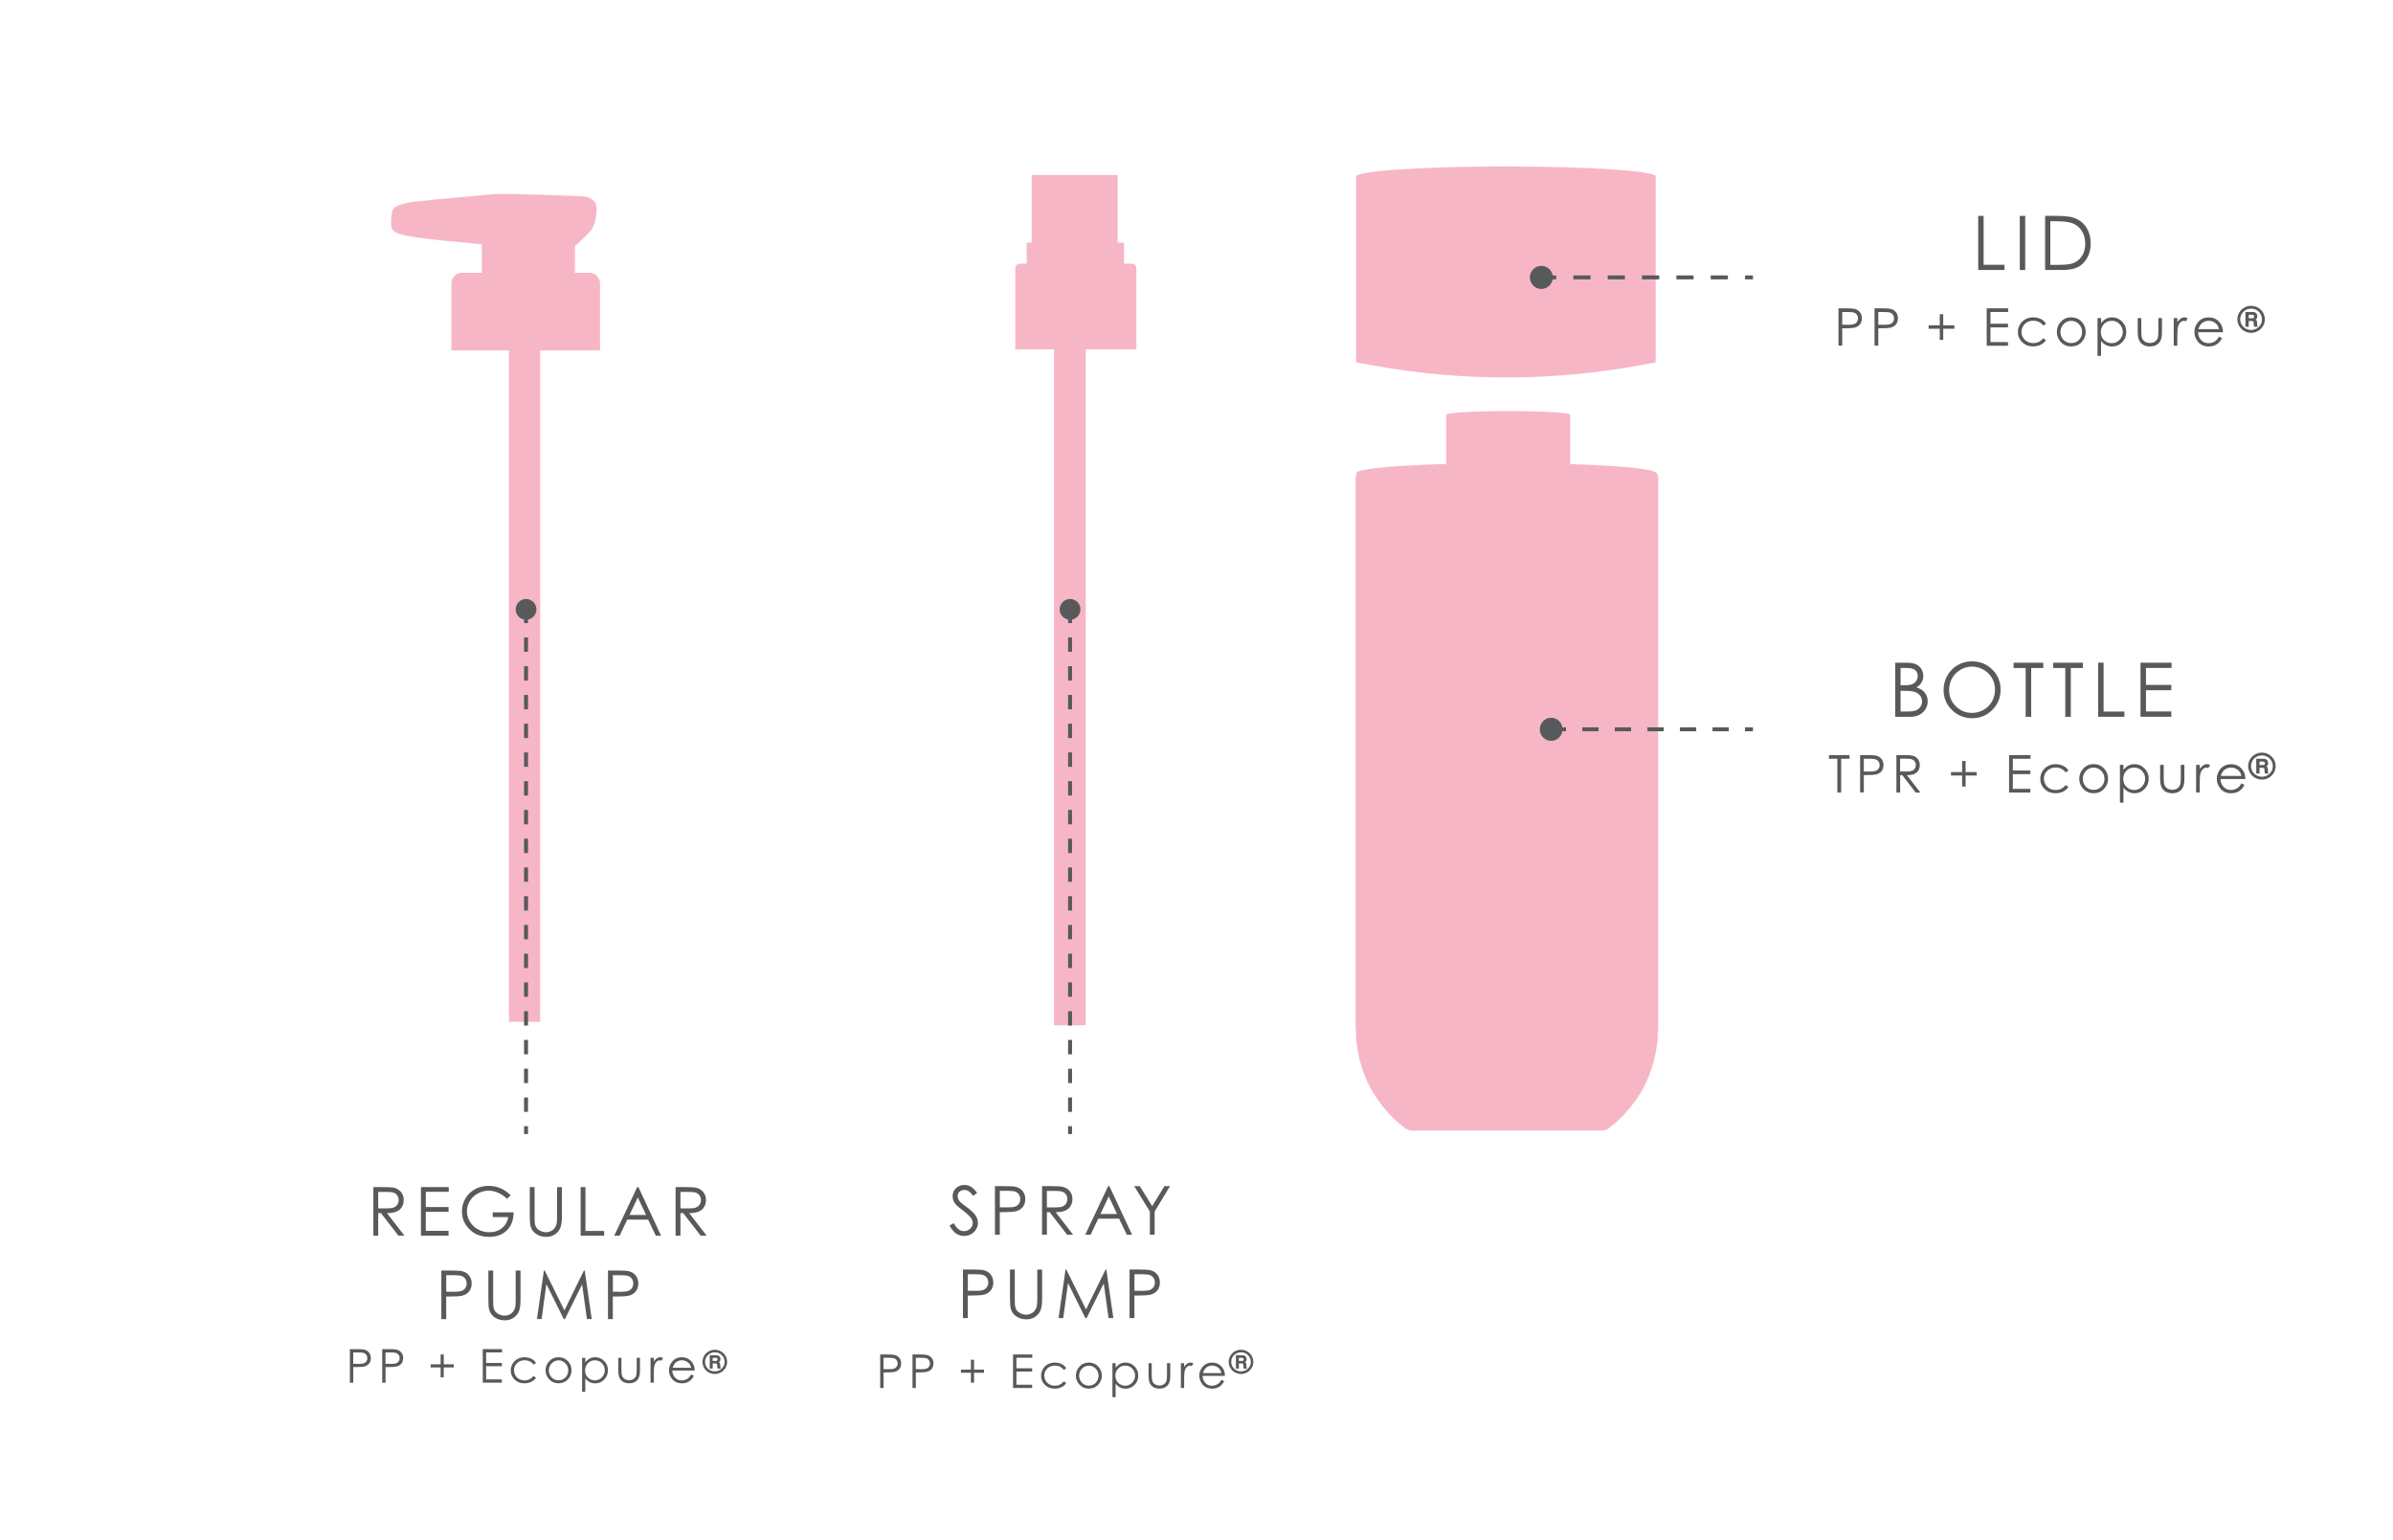 <svg xml:space="preserve" style="enable-background:new 0 0 606.58 390.3;" viewBox="0 0 606.58 390.3" y="0px" x="0px" xmlns:xlink="http://www.w3.org/1999/xlink" xmlns="http://www.w3.org/2000/svg" id="Layer_1" version="1.1">
<style type="text/css">
	.st0{fill:#F7B6C5;}
	.st1{fill:#58595B;}
	.st2{fill:none;stroke:#58595B;stroke-miterlimit:10;}
	.st3{fill:none;stroke:#58595B;stroke-miterlimit:10;stroke-dasharray:4.209,4.209,4.209,4.209;}
	.st4{fill:none;stroke:#58595B;stroke-miterlimit:10;stroke-dasharray:4.209,4.209,4.209,4.209,4.209,4.209;}
	.st5{fill:none;stroke:#58595B;stroke-miterlimit:10;stroke-dasharray:3.618,3.618,3.618,3.618;}
	.st6{fill:none;stroke:#58595B;stroke-miterlimit:10;stroke-dasharray:3.618,3.618,3.618,3.618,3.618,3.618;}
	.st7{fill:none;stroke:#58595B;stroke-miterlimit:10;stroke-dasharray:3.76,3.76,3.76,3.76;}
	.st8{fill:none;stroke:#58595B;stroke-miterlimit:10;stroke-dasharray:3.76,3.76,3.76,3.76,3.76,3.76;}
	.st9{fill:none;stroke:#58595B;stroke-miterlimit:10;stroke-dasharray:4.133,4.133,4.133,4.133;}
	.st10{fill:none;stroke:#58595B;stroke-miterlimit:10;stroke-dasharray:4.133,4.133,4.133,4.133,4.133,4.133;}
	.st11{fill:none;stroke:#58595B;stroke-miterlimit:10;stroke-dasharray:4.006,4.006,4.006,4.006;}
	.st12{fill:none;stroke:#58595B;stroke-miterlimit:10;stroke-dasharray:4.006,4.006,4.006,4.006,4.006,4.006;}
	.st13{fill:none;stroke:#58595B;stroke-miterlimit:10;stroke-dasharray:3.885,3.885,3.885,3.885;}
	.st14{fill:none;stroke:#58595B;stroke-miterlimit:10;stroke-dasharray:3.885,3.885,3.885,3.885,3.885,3.885;}
	.st15{fill:none;stroke:#58595B;stroke-miterlimit:10;stroke-dasharray:3.644,3.644,3.644,3.644;}
	.st16{fill:none;stroke:#58595B;stroke-miterlimit:10;stroke-dasharray:3.644,3.644,3.644,3.644,3.644,3.644;}
	.st17{fill:none;stroke:#58595B;stroke-miterlimit:10;stroke-dasharray:4.352,4.352,4.352,4.352;}
	.st18{fill:none;stroke:#58595B;stroke-miterlimit:10;stroke-dasharray:4.352,4.352,4.352,4.352,4.352,4.352;}
	.st19{fill:none;stroke:#58595B;stroke-miterlimit:10;stroke-dasharray:4.126,4.126,4.126,4.126;}
	.st20{fill:none;stroke:#58595B;stroke-miterlimit:10;stroke-dasharray:4.126,4.126,4.126,4.126,4.126,4.126;}
	.st21{fill:none;stroke:#58595B;stroke-miterlimit:10;stroke-dasharray:4.147,4.147,4.147,4.147;}
	.st22{fill:none;stroke:#58595B;stroke-miterlimit:10;stroke-dasharray:4.147,4.147,4.147,4.147,4.147,4.147;}
	.st23{fill:none;stroke:#58595B;stroke-miterlimit:10;stroke-dasharray:4.289,4.289,4.289,4.289;}
	.st24{fill:none;stroke:#58595B;stroke-miterlimit:10;stroke-dasharray:4.289,4.289,4.289,4.289,4.289,4.289;}
	.st25{fill:none;stroke:#58595B;stroke-miterlimit:10;stroke-dasharray:4.155,4.155,4.155,4.155;}
	.st26{fill:none;stroke:#58595B;stroke-miterlimit:10;stroke-dasharray:4.155,4.155,4.155,4.155,4.155,4.155;}
</style>
<g>
	<rect height="170.54" width="7.92" class="st0" y="88.49" x="129.01"></rect>
	<g>
		<path d="M149.37,69.15h-32.23c-1.5,0-2.72,1.22-2.72,2.72v16.97h37.67V71.87C152.09,70.36,150.87,69.15,149.37,69.15z" class="st0"></path>
	</g>
	<g>
		<path d="M144.69,62.5c0.59,0.01,1.16-0.18,1.51-0.51c0,0,0,0,0.01-0.01c3.16-2.98,3.56-3.42,3.95-4.15
			c0.57-1.07,0.76-2.06,0.86-2.61c0.16-0.89,0.46-2.59-0.11-3.75c-0.79-1.59-2.97-1.71-3.89-1.74c-17.11-0.69-21.15-0.57-21.73-0.54
			c-0.05,0-0.09,0.01-0.14,0.01c-2.97,0.31-12.05,1.15-13.69,1.27c-2.04,0.14-4.07,0.52-6.12,0.6c0,0-1.44,0.06-3.77,0.8
			c-0.91,0.29-1.67,0.6-2.06,1.41c-0.07,0.13-0.2,0.44-0.29,1.61c-0.03,0.36-0.15,2.06,0,2.75c0.34,1.54,3.04,2.07,6.4,2.55
			c5.29,0.75,10.04,1.1,13.72,1.47c1.23,0.12,2.26,0.24,2.96,0.32c0.08,0.01,0.15,0.01,0.23,0.02L144.69,62.5z" class="st0"></path>
	</g>
	<g>
		<path d="M144.6,61.14h-21.33c-0.63,0-1.14,0.51-1.14,1.14v6.56c0,0.63,0.51,1.14,1.14,1.14h21.33
			c0.63,0,1.14-0.51,1.14-1.14v-6.56C145.74,61.65,145.23,61.14,144.6,61.14z" class="st0"></path>
	</g>
</g>
<g>
	<rect height="173.74" width="8.07" class="st0" y="86.18" x="267.15"></rect>
	<g>
		<path d="M286.9,66.84h-28.38c-0.64,0-1.16,0.52-1.16,1.16v20.58h30.69V67.99C288.06,67.35,287.54,66.84,286.9,66.84z" class="st0"></path>
	</g>
	<g>
		<rect height="20.69" width="24.67" class="st0" y="61.51" x="260.24"></rect>
	</g>
	<g>
		<rect height="21.69" width="21.79" class="st0" y="44.37" x="261.51"></rect>
	</g>
</g>
<g>
	<g>
		<path d="M94.64,300.93h2.45c1.37,0,2.29,0.06,2.78,0.17c0.73,0.17,1.32,0.53,1.78,1.08c0.46,0.55,0.69,1.23,0.69,2.03
			c0,0.67-0.16,1.26-0.47,1.77c-0.31,0.51-0.77,0.89-1.35,1.15c-0.59,0.26-1.39,0.39-2.43,0.4l4.42,5.71h-1.52l-4.42-5.71h-0.7v5.71
			h-1.23V300.93z M95.87,302.14v4.18l2.12,0.02c0.82,0,1.43-0.08,1.82-0.23c0.39-0.16,0.7-0.41,0.92-0.75s0.33-0.73,0.33-1.15
			c0-0.41-0.11-0.79-0.33-1.12c-0.22-0.34-0.52-0.58-0.88-0.72c-0.36-0.14-0.97-0.22-1.81-0.22H95.87z" class="st1"></path>
		<path d="M106.7,300.93h7.05v1.2h-5.82v3.86h5.77v1.21h-5.77v4.83h5.77v1.2h-7V300.93z" class="st1"></path>
		<path d="M129.46,303l-0.95,0.9c-0.69-0.67-1.44-1.19-2.25-1.54c-0.82-0.35-1.61-0.52-2.39-0.52
			c-0.96,0-1.88,0.24-2.76,0.71c-0.87,0.47-1.55,1.12-2.03,1.93s-0.72,1.67-0.72,2.57c0,0.93,0.25,1.81,0.75,2.64
			c0.5,0.83,1.18,1.49,2.06,1.97c0.88,0.48,1.83,0.72,2.88,0.72c1.27,0,2.34-0.36,3.21-1.07c0.87-0.71,1.39-1.64,1.56-2.78h-3.92
			v-1.19h5.3c-0.01,1.9-0.58,3.41-1.69,4.53c-1.12,1.12-2.61,1.68-4.49,1.68c-2.28,0-4.08-0.78-5.4-2.33
			c-1.02-1.19-1.53-2.57-1.53-4.14c0-1.17,0.29-2.25,0.88-3.25c0.58-1,1.39-1.79,2.41-2.36c1.02-0.57,2.18-0.85,3.46-0.85
			c1.04,0,2.02,0.19,2.94,0.56C127.68,301.57,128.58,302.17,129.46,303z" class="st1"></path>
		<path d="M134.28,300.93h1.23v7.43c0,0.88,0.02,1.43,0.05,1.65c0.06,0.48,0.2,0.89,0.43,1.22
			c0.22,0.33,0.57,0.6,1.03,0.82c0.46,0.22,0.93,0.33,1.4,0.33c0.41,0,0.8-0.09,1.17-0.26c0.37-0.17,0.69-0.41,0.94-0.72
			s0.43-0.68,0.55-1.11c0.08-0.31,0.13-0.95,0.13-1.92v-7.43h1.23v7.43c0,1.1-0.11,1.99-0.32,2.66c-0.21,0.68-0.64,1.27-1.29,1.77
			c-0.64,0.5-1.42,0.75-2.34,0.75c-0.99,0-1.84-0.24-2.55-0.71c-0.71-0.47-1.18-1.1-1.42-1.88c-0.15-0.48-0.23-1.34-0.23-2.59
			V300.93z" class="st1"></path>
		<path d="M147.17,300.93h1.23v11.12h4.74v1.19h-5.96V300.93z" class="st1"></path>
		<path d="M161.82,300.93l5.74,12.3h-1.33l-1.94-4.05H159l-1.92,4.05h-1.37l5.81-12.3H161.82z M161.67,303.55
			l-2.11,4.45h4.21L161.67,303.55z" class="st1"></path>
		<path d="M171.25,300.93h2.45c1.37,0,2.29,0.06,2.78,0.17c0.73,0.17,1.32,0.53,1.78,1.08
			c0.46,0.55,0.69,1.23,0.69,2.03c0,0.67-0.16,1.26-0.47,1.77c-0.31,0.51-0.77,0.89-1.35,1.15c-0.59,0.26-1.39,0.39-2.43,0.4
			l4.42,5.71h-1.52l-4.42-5.71h-0.7v5.71h-1.23V300.93z M172.48,302.14v4.18l2.12,0.02c0.82,0,1.43-0.08,1.82-0.23
			c0.39-0.16,0.7-0.41,0.92-0.75s0.33-0.73,0.33-1.15c0-0.41-0.11-0.79-0.33-1.12c-0.22-0.34-0.52-0.58-0.88-0.72
			c-0.36-0.14-0.97-0.22-1.81-0.22H172.48z" class="st1"></path>
		<path d="M111.88,322.08h2.45c1.41,0,2.35,0.06,2.84,0.18c0.7,0.17,1.28,0.53,1.72,1.07s0.67,1.21,0.67,2.03
			c0,0.82-0.22,1.5-0.65,2.03c-0.43,0.53-1.03,0.89-1.8,1.08c-0.56,0.13-1.6,0.2-3.13,0.2h-0.88v5.72h-1.23V322.08z M113.11,323.28
			v4.17l2.08,0.02c0.84,0,1.46-0.08,1.85-0.23c0.39-0.15,0.7-0.4,0.92-0.74c0.22-0.34,0.33-0.72,0.33-1.15
			c0-0.41-0.11-0.79-0.33-1.13c-0.22-0.34-0.52-0.59-0.88-0.73s-0.96-0.22-1.79-0.22H113.11z" class="st1"></path>
		<path d="M123.78,322.08h1.23v7.43c0,0.88,0.02,1.43,0.05,1.65c0.06,0.48,0.2,0.89,0.43,1.22
			c0.22,0.33,0.57,0.6,1.03,0.82c0.46,0.22,0.93,0.33,1.4,0.33c0.41,0,0.8-0.09,1.17-0.26c0.37-0.17,0.69-0.41,0.94-0.72
			s0.43-0.68,0.55-1.11c0.08-0.31,0.13-0.95,0.13-1.92v-7.43h1.23v7.43c0,1.1-0.11,1.99-0.32,2.66c-0.21,0.68-0.64,1.27-1.29,1.77
			c-0.64,0.5-1.42,0.75-2.34,0.75c-0.99,0-1.84-0.24-2.55-0.71c-0.71-0.47-1.18-1.1-1.42-1.88c-0.15-0.48-0.23-1.34-0.23-2.59
			V322.08z" class="st1"></path>
		<path d="M136.11,334.38l1.76-12.3h0.2l5,10.1l4.95-10.1h0.2l1.77,12.3h-1.21l-1.22-8.8l-4.35,8.8h-0.31l-4.4-8.87
			l-1.21,8.87H136.11z" class="st1"></path>
		<path d="M154.12,322.08h2.45c1.41,0,2.35,0.06,2.84,0.18c0.7,0.17,1.28,0.53,1.72,1.07s0.67,1.21,0.67,2.03
			c0,0.82-0.22,1.5-0.65,2.03c-0.43,0.53-1.03,0.89-1.8,1.08c-0.56,0.13-1.6,0.2-3.13,0.2h-0.88v5.72h-1.23V322.08z M155.35,323.28
			v4.17l2.08,0.02c0.84,0,1.46-0.08,1.85-0.23c0.39-0.15,0.7-0.4,0.92-0.74c0.22-0.34,0.33-0.72,0.33-1.15
			c0-0.41-0.11-0.79-0.33-1.13c-0.22-0.34-0.52-0.59-0.88-0.73s-0.96-0.22-1.79-0.22H155.35z" class="st1"></path>
	</g>
</g>
<g>
	<g>
		<path d="M88.68,342.01h1.7c0.97,0,1.63,0.04,1.97,0.13c0.49,0.12,0.88,0.37,1.19,0.74s0.46,0.84,0.46,1.4
			c0,0.57-0.15,1.04-0.45,1.4s-0.71,0.62-1.24,0.74c-0.39,0.09-1.11,0.14-2.16,0.14h-0.61v3.96h-0.85V342.01z M89.53,342.84v2.89
			l1.44,0.02c0.58,0,1.01-0.05,1.28-0.16c0.27-0.11,0.48-0.28,0.64-0.51c0.15-0.24,0.23-0.5,0.23-0.79c0-0.28-0.08-0.54-0.23-0.78
			c-0.15-0.24-0.36-0.41-0.61-0.51c-0.25-0.1-0.67-0.15-1.24-0.15H89.53z" class="st1"></path>
		<path d="M96.87,342.01h1.7c0.97,0,1.63,0.04,1.97,0.13c0.49,0.12,0.88,0.37,1.19,0.74s0.46,0.84,0.46,1.4
			c0,0.57-0.15,1.04-0.45,1.4s-0.71,0.62-1.24,0.74c-0.39,0.09-1.11,0.14-2.16,0.14h-0.61v3.96h-0.85V342.01z M97.72,342.84v2.89
			l1.44,0.02c0.58,0,1.01-0.05,1.28-0.16c0.27-0.11,0.48-0.28,0.64-0.51c0.15-0.24,0.23-0.5,0.23-0.79c0-0.28-0.08-0.54-0.23-0.78
			c-0.15-0.24-0.36-0.41-0.61-0.51c-0.25-0.1-0.67-0.15-1.24-0.15H97.72z" class="st1"></path>
		<path d="M111.69,345.86v-2.51h0.79v2.51h2.53v0.79h-2.53v2.51h-0.79v-2.51h-2.53v-0.79H111.69z" class="st1"></path>
		<path d="M122.37,342.01h4.88v0.83h-4.03v2.67h3.99v0.83h-3.99v3.34h3.99v0.83h-4.84V342.01z" class="st1"></path>
		<path d="M135.87,345.53l-0.64,0.4c-0.55-0.74-1.31-1.1-2.27-1.1c-0.77,0-1.4,0.25-1.91,0.74
			c-0.51,0.49-0.76,1.09-0.76,1.8c0,0.46,0.12,0.89,0.35,1.29c0.23,0.41,0.55,0.72,0.96,0.94c0.41,0.22,0.86,0.33,1.37,0.33
			c0.92,0,1.68-0.37,2.26-1.1l0.64,0.42c-0.3,0.45-0.7,0.8-1.21,1.05c-0.51,0.25-1.08,0.38-1.73,0.38c-1,0-1.82-0.32-2.48-0.95
			c-0.66-0.63-0.98-1.4-0.98-2.31c0-0.61,0.15-1.17,0.46-1.7s0.73-0.93,1.26-1.22c0.54-0.29,1.14-0.44,1.8-0.44
			c0.42,0,0.82,0.06,1.21,0.19c0.39,0.13,0.72,0.29,0.99,0.5C135.45,344.95,135.68,345.21,135.87,345.53z" class="st1"></path>
		<path d="M141.59,344.06c0.97,0,1.77,0.35,2.41,1.05c0.58,0.64,0.87,1.4,0.87,2.27c0,0.88-0.31,1.65-0.92,2.3
			s-1.4,0.99-2.36,0.99c-0.97,0-1.75-0.33-2.37-0.99s-0.92-1.43-0.92-2.3c0-0.87,0.29-1.63,0.87-2.27
			C139.81,344.41,140.62,344.06,141.59,344.06z M141.59,344.85c-0.67,0-1.25,0.25-1.74,0.75c-0.48,0.5-0.73,1.1-0.73,1.8
			c0,0.46,0.11,0.88,0.33,1.27c0.22,0.39,0.52,0.7,0.89,0.91c0.38,0.21,0.79,0.32,1.24,0.32s0.86-0.11,1.24-0.32
			c0.38-0.21,0.67-0.52,0.89-0.91c0.22-0.39,0.33-0.82,0.33-1.27c0-0.71-0.24-1.31-0.73-1.8
			C142.83,345.1,142.26,344.85,141.59,344.85z" class="st1"></path>
		<path d="M147.56,344.22h0.81v1.16c0.32-0.44,0.69-0.77,1.1-0.99s0.88-0.33,1.39-0.33c0.89,0,1.66,0.32,2.29,0.97
			c0.64,0.64,0.95,1.42,0.95,2.33c0,0.93-0.31,1.71-0.94,2.36c-0.63,0.65-1.39,0.97-2.28,0.97c-0.5,0-0.96-0.1-1.38-0.31
			c-0.42-0.21-0.8-0.52-1.14-0.93v3.38h-0.81V344.22z M150.8,344.84c-0.7,0-1.29,0.24-1.77,0.73c-0.48,0.49-0.72,1.1-0.72,1.83
			c0,0.48,0.11,0.91,0.32,1.29c0.21,0.38,0.52,0.68,0.92,0.91c0.4,0.22,0.82,0.33,1.26,0.33c0.43,0,0.84-0.11,1.23-0.34
			s0.69-0.54,0.92-0.95c0.23-0.4,0.34-0.83,0.34-1.27c0-0.45-0.11-0.87-0.34-1.27c-0.22-0.4-0.53-0.71-0.91-0.93
			S151.25,344.84,150.8,344.84z" class="st1"></path>
		<path d="M156.71,344.22h0.81v2.94c0,0.72,0.04,1.21,0.12,1.48c0.12,0.39,0.34,0.69,0.66,0.91s0.72,0.33,1.17,0.33
			c0.45,0,0.84-0.11,1.15-0.33s0.53-0.5,0.65-0.86c0.08-0.24,0.12-0.76,0.12-1.54v-2.94h0.83v3.09c0,0.87-0.1,1.52-0.3,1.96
			c-0.2,0.44-0.51,0.78-0.91,1.03c-0.41,0.25-0.92,0.37-1.53,0.37c-0.61,0-1.12-0.12-1.54-0.37c-0.41-0.25-0.72-0.6-0.92-1.04
			c-0.2-0.45-0.3-1.12-0.3-2.01V344.22z" class="st1"></path>
		<path d="M164.89,344.22h0.83v0.92c0.25-0.36,0.51-0.63,0.78-0.81c0.27-0.18,0.56-0.27,0.86-0.27
			c0.22,0,0.46,0.07,0.72,0.21l-0.42,0.68c-0.17-0.07-0.31-0.11-0.43-0.11c-0.27,0-0.53,0.11-0.78,0.33
			c-0.25,0.22-0.44,0.57-0.57,1.03c-0.1,0.36-0.15,1.08-0.15,2.17v2.13h-0.83V344.22z" class="st1"></path>
		<path d="M175.2,348.43l0.68,0.36c-0.22,0.44-0.48,0.79-0.78,1.06c-0.29,0.27-0.62,0.48-0.99,0.62
			c-0.37,0.14-0.78,0.21-1.25,0.21c-1.03,0-1.83-0.34-2.41-1.01s-0.87-1.43-0.87-2.28c0-0.8,0.25-1.51,0.74-2.13
			c0.62-0.79,1.45-1.19,2.5-1.19c1.07,0,1.93,0.41,2.57,1.22c0.46,0.57,0.69,1.29,0.69,2.15h-5.66c0.02,0.73,0.25,1.33,0.7,1.8
			c0.45,0.47,1.01,0.7,1.67,0.7c0.32,0,0.63-0.06,0.94-0.17c0.3-0.11,0.56-0.26,0.77-0.44C174.72,349.13,174.95,348.84,175.2,348.43
			z M175.2,346.73c-0.11-0.43-0.27-0.78-0.47-1.04c-0.21-0.26-0.48-0.47-0.82-0.62s-0.7-0.24-1.07-0.24c-0.62,0-1.15,0.2-1.59,0.6
			c-0.32,0.29-0.57,0.72-0.74,1.3H175.2z" class="st1"></path>
	</g>
</g>
<g>
	<path d="M184.31,345.25c0,0.55-0.14,1.06-0.42,1.53c-0.28,0.47-0.66,0.85-1.14,1.12c-0.48,0.28-1,0.41-1.56,0.41
		c-0.56,0-1.08-0.14-1.56-0.41c-0.48-0.27-0.86-0.65-1.14-1.12c-0.28-0.47-0.42-0.98-0.42-1.54c0-0.55,0.14-1.06,0.42-1.54
		c0.28-0.47,0.66-0.85,1.14-1.12c0.48-0.27,1-0.41,1.56-0.41c0.56,0,1.08,0.14,1.56,0.41c0.48,0.27,0.86,0.65,1.14,1.12
		C184.18,344.18,184.31,344.7,184.31,345.25z M183.67,345.25c0-0.68-0.24-1.26-0.72-1.73c-0.48-0.48-1.06-0.71-1.74-0.71
		c-0.69,0-1.27,0.24-1.76,0.71c-0.48,0.47-0.73,1.05-0.73,1.72c0,0.43,0.11,0.84,0.33,1.21c0.22,0.37,0.52,0.67,0.9,0.88
		c0.39,0.22,0.8,0.32,1.24,0.32c0.44,0,0.85-0.11,1.24-0.32c0.39-0.22,0.69-0.51,0.91-0.88
		C183.56,346.08,183.67,345.68,183.67,345.25z M179.91,343.57h1.51c0.32,0,0.55,0.03,0.7,0.1c0.15,0.07,0.27,0.18,0.36,0.33
		c0.09,0.15,0.14,0.33,0.14,0.54c0,0.18-0.03,0.33-0.08,0.44c-0.06,0.11-0.16,0.23-0.32,0.34c0.13,0.07,0.21,0.15,0.26,0.24
		c0.05,0.09,0.07,0.24,0.08,0.46c0.02,0.42,0.04,0.66,0.06,0.73s0.07,0.13,0.14,0.2h-0.85c-0.04-0.09-0.06-0.17-0.07-0.23
		c-0.01-0.06-0.02-0.17-0.02-0.32c-0.01-0.3-0.03-0.48-0.05-0.55c-0.03-0.07-0.07-0.12-0.13-0.16c-0.06-0.03-0.18-0.05-0.37-0.05
		h-0.61v1.31h-0.75V343.57z M180.65,344.21v0.8h0.63c0.24,0,0.4-0.03,0.48-0.1c0.08-0.06,0.12-0.17,0.12-0.31
		c0-0.14-0.04-0.24-0.12-0.3c-0.08-0.06-0.24-0.09-0.48-0.09H180.65z" class="st1"></path>
</g>
<g>
	<path d="M317.69,345.25c0,0.55-0.14,1.06-0.42,1.53c-0.28,0.47-0.66,0.85-1.14,1.12c-0.48,0.28-1,0.41-1.56,0.41
		c-0.56,0-1.08-0.14-1.56-0.41c-0.48-0.27-0.86-0.65-1.14-1.12c-0.28-0.47-0.42-0.98-0.42-1.54c0-0.55,0.14-1.06,0.42-1.54
		c0.28-0.47,0.66-0.85,1.14-1.12s1-0.41,1.56-0.41c0.56,0,1.08,0.14,1.56,0.41s0.86,0.65,1.14,1.12
		C317.55,344.18,317.69,344.7,317.69,345.25z M317.05,345.25c0-0.68-0.24-1.26-0.72-1.73s-1.06-0.71-1.74-0.71
		c-0.69,0-1.27,0.24-1.76,0.71s-0.73,1.05-0.73,1.72c0,0.43,0.11,0.84,0.33,1.21c0.22,0.37,0.52,0.67,0.9,0.88
		c0.39,0.22,0.8,0.32,1.24,0.32c0.44,0,0.85-0.11,1.24-0.32c0.39-0.22,0.69-0.51,0.91-0.88
		C316.94,346.08,317.05,345.68,317.05,345.25z M313.28,343.57h1.51c0.32,0,0.55,0.03,0.7,0.1c0.15,0.07,0.27,0.18,0.36,0.33
		c0.09,0.15,0.14,0.33,0.14,0.54c0,0.18-0.03,0.33-0.08,0.44c-0.06,0.11-0.16,0.23-0.32,0.34c0.13,0.07,0.21,0.15,0.26,0.24
		c0.05,0.09,0.07,0.24,0.08,0.46c0.02,0.42,0.04,0.66,0.06,0.73s0.07,0.13,0.14,0.2h-0.85c-0.04-0.09-0.06-0.17-0.07-0.23
		c-0.01-0.06-0.02-0.17-0.02-0.32c-0.01-0.3-0.03-0.48-0.05-0.55c-0.03-0.07-0.07-0.12-0.13-0.16c-0.06-0.03-0.18-0.05-0.37-0.05
		h-0.61v1.31h-0.75V343.57z M314.03,344.21v0.8h0.63c0.24,0,0.4-0.03,0.48-0.1c0.08-0.06,0.12-0.17,0.12-0.31
		c0-0.14-0.04-0.24-0.12-0.3c-0.08-0.06-0.24-0.09-0.48-0.09H314.03z" class="st1"></path>
</g>
<g>
	<g>
		<path d="M223.1,343.36h1.7c0.97,0,1.63,0.04,1.97,0.13c0.49,0.12,0.88,0.37,1.19,0.74s0.46,0.84,0.46,1.4
			c0,0.57-0.15,1.04-0.45,1.4s-0.71,0.62-1.24,0.74c-0.39,0.09-1.11,0.14-2.16,0.14h-0.61v3.96h-0.85V343.36z M223.95,344.19v2.89
			l1.44,0.02c0.58,0,1.01-0.05,1.28-0.16c0.27-0.11,0.48-0.28,0.64-0.51c0.15-0.24,0.23-0.5,0.23-0.79c0-0.28-0.08-0.54-0.23-0.78
			c-0.15-0.24-0.36-0.41-0.61-0.51c-0.25-0.1-0.67-0.15-1.24-0.15H223.95z" class="st1"></path>
		<path d="M231.29,343.36h1.7c0.97,0,1.63,0.04,1.97,0.13c0.49,0.12,0.88,0.37,1.19,0.74s0.46,0.84,0.46,1.4
			c0,0.57-0.15,1.04-0.45,1.4s-0.71,0.62-1.24,0.74c-0.39,0.09-1.11,0.14-2.16,0.14h-0.61v3.96h-0.85V343.36z M232.14,344.19v2.89
			l1.44,0.02c0.58,0,1.01-0.05,1.28-0.16c0.27-0.11,0.48-0.28,0.64-0.51c0.15-0.24,0.23-0.5,0.23-0.79c0-0.28-0.08-0.54-0.23-0.78
			c-0.15-0.24-0.36-0.41-0.61-0.51c-0.25-0.1-0.67-0.15-1.24-0.15H232.14z" class="st1"></path>
		<path d="M246.11,347.21v-2.51h0.79v2.51h2.53v0.79h-2.53v2.51h-0.79v-2.51h-2.53v-0.79H246.11z" class="st1"></path>
		<path d="M256.79,343.36h4.88v0.83h-4.03v2.67h3.99v0.83h-3.99v3.34h3.99v0.83h-4.84V343.36z" class="st1"></path>
		<path d="M270.29,346.88l-0.64,0.4c-0.55-0.74-1.31-1.1-2.27-1.1c-0.77,0-1.4,0.25-1.91,0.74
			c-0.51,0.49-0.76,1.09-0.76,1.8c0,0.46,0.12,0.89,0.35,1.29c0.23,0.41,0.55,0.72,0.96,0.94c0.41,0.22,0.86,0.33,1.37,0.33
			c0.92,0,1.68-0.37,2.26-1.1l0.64,0.42c-0.3,0.45-0.7,0.8-1.21,1.05c-0.51,0.25-1.08,0.38-1.73,0.38c-1,0-1.82-0.32-2.48-0.95
			c-0.66-0.63-0.98-1.4-0.98-2.31c0-0.61,0.15-1.17,0.46-1.7s0.73-0.93,1.26-1.22c0.54-0.29,1.14-0.44,1.8-0.44
			c0.42,0,0.82,0.06,1.21,0.19c0.39,0.13,0.72,0.29,0.99,0.5C269.87,346.3,270.1,346.56,270.29,346.88z" class="st1"></path>
		<path d="M276.01,345.41c0.97,0,1.77,0.35,2.41,1.05c0.58,0.64,0.87,1.4,0.87,2.27c0,0.88-0.31,1.65-0.92,2.3
			s-1.4,0.99-2.36,0.99c-0.97,0-1.75-0.33-2.37-0.99s-0.92-1.43-0.92-2.3c0-0.87,0.29-1.63,0.87-2.27
			C274.23,345.76,275.04,345.41,276.01,345.41z M276.01,346.2c-0.67,0-1.25,0.25-1.74,0.75c-0.48,0.5-0.73,1.1-0.73,1.8
			c0,0.46,0.11,0.88,0.33,1.27c0.22,0.39,0.52,0.7,0.89,0.91c0.38,0.21,0.79,0.32,1.24,0.32s0.86-0.11,1.24-0.32
			c0.38-0.21,0.67-0.52,0.89-0.91c0.22-0.39,0.33-0.82,0.33-1.27c0-0.71-0.24-1.31-0.73-1.8
			C277.26,346.45,276.68,346.2,276.01,346.2z" class="st1"></path>
		<path d="M281.99,345.57h0.81v1.16c0.32-0.44,0.69-0.77,1.1-0.99s0.88-0.33,1.39-0.33c0.89,0,1.66,0.32,2.29,0.97
			c0.64,0.64,0.95,1.42,0.95,2.33c0,0.93-0.31,1.71-0.94,2.36c-0.63,0.65-1.39,0.97-2.28,0.97c-0.5,0-0.96-0.1-1.38-0.31
			c-0.42-0.21-0.8-0.52-1.14-0.93v3.38h-0.81V345.57z M285.22,346.19c-0.7,0-1.29,0.24-1.77,0.73c-0.48,0.49-0.72,1.1-0.72,1.83
			c0,0.48,0.11,0.91,0.32,1.29c0.21,0.38,0.52,0.68,0.92,0.91c0.4,0.22,0.82,0.33,1.26,0.33c0.43,0,0.84-0.11,1.23-0.34
			s0.69-0.54,0.92-0.95c0.23-0.4,0.34-0.83,0.34-1.27c0-0.45-0.11-0.87-0.34-1.27c-0.22-0.4-0.53-0.71-0.91-0.93
			S285.67,346.19,285.22,346.19z" class="st1"></path>
		<path d="M291.13,345.57h0.81v2.94c0,0.72,0.04,1.21,0.12,1.48c0.12,0.39,0.34,0.69,0.66,0.91s0.72,0.33,1.17,0.33
			c0.45,0,0.84-0.11,1.15-0.33s0.53-0.5,0.65-0.86c0.08-0.24,0.12-0.76,0.12-1.54v-2.94h0.83v3.09c0,0.87-0.1,1.52-0.3,1.96
			c-0.2,0.44-0.51,0.78-0.91,1.03c-0.41,0.25-0.92,0.37-1.53,0.37c-0.61,0-1.12-0.12-1.54-0.37c-0.41-0.25-0.72-0.6-0.92-1.04
			c-0.2-0.45-0.3-1.12-0.3-2.01V345.57z" class="st1"></path>
		<path d="M299.32,345.57h0.83v0.92c0.25-0.36,0.51-0.63,0.78-0.81c0.27-0.18,0.56-0.27,0.86-0.27
			c0.22,0,0.46,0.07,0.72,0.21l-0.42,0.68c-0.17-0.07-0.31-0.11-0.43-0.11c-0.27,0-0.53,0.11-0.78,0.33
			c-0.25,0.22-0.44,0.57-0.57,1.03c-0.1,0.36-0.15,1.08-0.15,2.17v2.13h-0.83V345.57z" class="st1"></path>
		<path d="M309.62,349.78l0.68,0.36c-0.22,0.44-0.48,0.79-0.78,1.06c-0.29,0.27-0.62,0.48-0.99,0.62
			c-0.37,0.14-0.78,0.21-1.25,0.21c-1.03,0-1.83-0.34-2.41-1.01s-0.87-1.43-0.87-2.28c0-0.8,0.25-1.51,0.74-2.13
			c0.62-0.79,1.45-1.19,2.5-1.19c1.07,0,1.93,0.41,2.57,1.22c0.46,0.57,0.69,1.29,0.69,2.15h-5.66c0.02,0.73,0.25,1.33,0.7,1.8
			c0.45,0.47,1.01,0.7,1.67,0.7c0.32,0,0.63-0.06,0.94-0.17c0.3-0.11,0.56-0.26,0.77-0.44
			C309.15,350.49,309.38,350.19,309.62,349.78z M309.62,348.08c-0.11-0.43-0.27-0.78-0.47-1.04c-0.21-0.26-0.48-0.47-0.82-0.62
			s-0.7-0.24-1.07-0.24c-0.62,0-1.15,0.2-1.59,0.6c-0.32,0.29-0.57,0.72-0.74,1.3H309.62z" class="st1"></path>
	</g>
</g>
<g>
	<g>
		<path d="M240.7,310.7l1.05-0.63c0.74,1.35,1.59,2.03,2.55,2.03c0.41,0,0.8-0.1,1.16-0.29s0.64-0.45,0.83-0.77
			s0.28-0.67,0.28-1.03c0-0.41-0.14-0.82-0.42-1.21c-0.38-0.55-1.09-1.21-2.11-1.97c-1.03-0.78-1.67-1.33-1.92-1.68
			c-0.43-0.58-0.65-1.21-0.65-1.88c0-0.54,0.13-1.02,0.38-1.46c0.26-0.44,0.62-0.79,1.08-1.04s0.97-0.38,1.52-0.38
			c0.58,0,1.12,0.14,1.63,0.43s1.04,0.82,1.6,1.58l-1,0.76c-0.46-0.61-0.86-1.02-1.18-1.21s-0.68-0.29-1.07-0.29
			c-0.5,0-0.9,0.15-1.22,0.45c-0.32,0.3-0.47,0.67-0.47,1.11c0,0.27,0.06,0.53,0.17,0.78s0.32,0.52,0.61,0.82
			c0.16,0.16,0.69,0.57,1.59,1.23c1.07,0.79,1.8,1.49,2.19,2.1c0.4,0.61,0.59,1.23,0.59,1.85c0,0.89-0.34,1.67-1.02,2.33
			c-0.68,0.66-1.5,0.99-2.47,0.99c-0.75,0-1.42-0.2-2.03-0.6C241.77,312.31,241.21,311.64,240.7,310.7z" class="st1"></path>
		<path d="M252.21,300.69h2.45c1.41,0,2.35,0.06,2.84,0.18c0.7,0.17,1.28,0.53,1.72,1.07s0.67,1.21,0.67,2.03
			c0,0.82-0.22,1.5-0.65,2.03c-0.43,0.53-1.03,0.89-1.8,1.08c-0.56,0.13-1.6,0.2-3.13,0.2h-0.88V313h-1.23V300.69z M253.44,301.89
			v4.17l2.08,0.02c0.84,0,1.46-0.08,1.85-0.23c0.39-0.15,0.7-0.4,0.92-0.74c0.22-0.34,0.33-0.72,0.33-1.15
			c0-0.41-0.11-0.79-0.33-1.13c-0.22-0.34-0.52-0.59-0.88-0.73s-0.96-0.22-1.79-0.22H253.44z" class="st1"></path>
		<path d="M264.14,300.69h2.45c1.37,0,2.29,0.06,2.78,0.17c0.73,0.17,1.32,0.53,1.78,1.08
			c0.46,0.55,0.69,1.23,0.69,2.03c0,0.67-0.16,1.26-0.47,1.77c-0.31,0.51-0.77,0.89-1.35,1.15c-0.59,0.26-1.39,0.39-2.43,0.4
			l4.42,5.71h-1.52l-4.42-5.71h-0.7V313h-1.23V300.69z M265.36,301.89v4.18l2.12,0.02c0.82,0,1.43-0.08,1.82-0.23
			c0.39-0.16,0.7-0.41,0.92-0.75s0.33-0.73,0.33-1.15c0-0.41-0.11-0.79-0.33-1.12c-0.22-0.34-0.52-0.58-0.88-0.72
			c-0.36-0.14-0.97-0.22-1.81-0.22H265.36z" class="st1"></path>
		<path d="M281.21,300.69l5.74,12.3h-1.33l-1.94-4.05h-5.3l-1.92,4.05h-1.37l5.81-12.3H281.21z M281.05,303.3
			l-2.11,4.45h4.21L281.05,303.3z" class="st1"></path>
		<path d="M287.5,300.69h1.41l3.15,5.07l3.1-5.07h1.42l-3.9,6.42V313h-1.21v-5.88L287.5,300.69z" class="st1"></path>
		<path d="M244.1,321.83h2.45c1.41,0,2.35,0.06,2.84,0.18c0.7,0.17,1.28,0.53,1.72,1.07s0.67,1.21,0.67,2.03
			c0,0.82-0.22,1.5-0.65,2.03c-0.43,0.53-1.03,0.89-1.8,1.08c-0.56,0.13-1.6,0.2-3.13,0.2h-0.88v5.72h-1.23V321.83z M245.33,323.04
			v4.17l2.08,0.02c0.84,0,1.46-0.08,1.85-0.23c0.39-0.15,0.7-0.4,0.92-0.74c0.22-0.34,0.33-0.72,0.33-1.15
			c0-0.41-0.11-0.79-0.33-1.13c-0.22-0.34-0.52-0.59-0.88-0.73s-0.96-0.22-1.79-0.22H245.33z" class="st1"></path>
		<path d="M256,321.83h1.23v7.43c0,0.88,0.02,1.43,0.05,1.65c0.06,0.48,0.2,0.89,0.43,1.22
			c0.22,0.33,0.57,0.6,1.03,0.82c0.46,0.22,0.93,0.33,1.4,0.33c0.41,0,0.8-0.09,1.17-0.26c0.37-0.17,0.69-0.41,0.94-0.72
			s0.43-0.68,0.55-1.11c0.08-0.31,0.13-0.95,0.13-1.92v-7.43h1.23v7.43c0,1.1-0.11,1.99-0.32,2.66c-0.21,0.68-0.64,1.27-1.29,1.77
			c-0.64,0.5-1.42,0.75-2.34,0.75c-0.99,0-1.84-0.24-2.55-0.71c-0.71-0.47-1.18-1.1-1.42-1.88c-0.15-0.48-0.23-1.34-0.23-2.59
			V321.83z" class="st1"></path>
		<path d="M268.33,334.14l1.76-12.3h0.2l5,10.1l4.95-10.1h0.2l1.77,12.3h-1.21l-1.22-8.8l-4.35,8.8h-0.31l-4.4-8.87
			l-1.21,8.87H268.33z" class="st1"></path>
		<path d="M286.33,321.83h2.45c1.41,0,2.35,0.06,2.84,0.18c0.7,0.17,1.28,0.53,1.72,1.07s0.67,1.21,0.67,2.03
			c0,0.82-0.22,1.5-0.65,2.03c-0.43,0.53-1.03,0.89-1.8,1.08c-0.56,0.13-1.6,0.2-3.13,0.2h-0.88v5.72h-1.23V321.83z M287.56,323.04
			v4.17l2.08,0.02c0.84,0,1.46-0.08,1.85-0.23c0.39-0.15,0.7-0.4,0.92-0.74c0.22-0.34,0.33-0.72,0.33-1.15
			c0-0.41-0.11-0.79-0.33-1.13c-0.22-0.34-0.52-0.59-0.88-0.73s-0.96-0.22-1.79-0.22H287.56z" class="st1"></path>
	</g>
</g>
<g>
	<g>
		<g>
			<line y2="285.49" x2="271.24" y1="287.49" x1="271.24" class="st2"></line>
			<line y2="269.1" x2="271.24" y1="281.85" x1="271.24" class="st15"></line>
			<line y2="159.78" x2="271.24" y1="267.27" x1="271.24" class="st16"></line>
			<line y2="155.96" x2="271.24" y1="157.96" x1="271.24" class="st2"></line>
		</g>
	</g>
	<circle r="2.63" cy="154.48" cx="271.24" class="st1"></circle>
</g>
<g>
	<g>
		<g>
			<line y2="285.49" x2="133.34" y1="287.49" x1="133.34" class="st2"></line>
			<line y2="269.1" x2="133.34" y1="281.85" x1="133.34" class="st15"></line>
			<line y2="159.78" x2="133.34" y1="267.27" x1="133.34" class="st16"></line>
			<line y2="155.96" x2="133.34" y1="157.96" x1="133.34" class="st2"></line>
		</g>
	</g>
	<circle r="2.63" cy="154.48" cx="133.34" class="st1"></circle>
</g>
<g>
	<g>
		<g>
			<path d="M480.42,167.99h2.7c1.09,0,1.92,0.13,2.51,0.39c0.58,0.26,1.05,0.66,1.38,1.19
				c0.34,0.54,0.51,1.13,0.51,1.78c0,0.61-0.15,1.16-0.45,1.67c-0.3,0.5-0.73,0.91-1.31,1.22c0.71,0.24,1.26,0.53,1.65,0.85
				c0.38,0.33,0.68,0.72,0.9,1.18c0.21,0.46,0.32,0.96,0.32,1.51c0,1.1-0.4,2.03-1.21,2.79c-0.8,0.76-1.88,1.14-3.24,1.14h-3.77
				V167.99z M481.76,169.34v4.39h0.79c0.95,0,1.65-0.09,2.1-0.27c0.45-0.18,0.8-0.46,1.07-0.84c0.26-0.38,0.39-0.81,0.39-1.27
				c0-0.63-0.22-1.12-0.66-1.48c-0.44-0.36-1.14-0.54-2.1-0.54H481.76z M481.76,175.11v5.26h1.7c1,0,1.74-0.1,2.21-0.29
				c0.47-0.2,0.84-0.5,1.12-0.92c0.28-0.42,0.42-0.87,0.42-1.35c0-0.61-0.2-1.14-0.6-1.59c-0.4-0.45-0.95-0.77-1.64-0.93
				c-0.47-0.11-1.28-0.17-2.44-0.17H481.76z" class="st1"></path>
			<path d="M499.79,167.65c2.08,0,3.82,0.69,5.22,2.08c1.4,1.39,2.1,3.09,2.1,5.12c0,2.01-0.7,3.71-2.09,5.11
				c-1.4,1.4-3.1,2.1-5.11,2.1c-2.03,0-3.75-0.7-5.15-2.09c-1.4-1.39-2.1-3.08-2.1-5.05c0-1.32,0.32-2.54,0.96-3.67
				s1.51-2.01,2.61-2.64C497.32,167.97,498.51,167.65,499.79,167.65z M499.85,168.98c-1.01,0-1.98,0.26-2.89,0.79
				c-0.91,0.53-1.62,1.24-2.13,2.14c-0.51,0.9-0.77,1.9-0.77,3c0,1.63,0.57,3.01,1.7,4.13c1.13,1.12,2.49,1.68,4.09,1.68
				c1.07,0,2.05-0.26,2.96-0.78c0.91-0.52,1.61-1.22,2.12-2.12c0.51-0.9,0.76-1.89,0.76-2.99c0-1.09-0.25-2.07-0.76-2.95
				c-0.51-0.88-1.22-1.58-2.14-2.11C501.86,169.25,500.88,168.98,499.85,168.98z" class="st1"></path>
			<path d="M510.41,169.34v-1.34h7.52v1.34h-3.06v12.38h-1.4v-12.38H510.41z" class="st1"></path>
			<path d="M520.45,169.34v-1.34h7.52v1.34h-3.06v12.38h-1.4v-12.38H520.45z" class="st1"></path>
			<path d="M531.85,167.99h1.37v12.39h5.28v1.32h-6.65V167.99z" class="st1"></path>
			<path d="M542.59,167.99h7.86v1.34h-6.49v4.3h6.43v1.34h-6.43v5.39h6.43v1.34h-7.81V167.99z" class="st1"></path>
		</g>
	</g>
	<g>
		<g>
			<g>
				<path d="M463.62,192.35v-0.93h5.2v0.93h-2.12v8.56h-0.97v-8.56H463.62z" class="st1"></path>
				<path d="M471.5,191.42h1.89c1.08,0,1.81,0.05,2.19,0.14c0.54,0.13,0.98,0.41,1.33,0.82
					c0.34,0.42,0.52,0.94,0.52,1.56c0,0.63-0.17,1.15-0.5,1.56c-0.34,0.41-0.8,0.69-1.39,0.83c-0.43,0.1-1.23,0.15-2.41,0.15h-0.68
					v4.41h-0.95V191.42z M472.45,192.35v3.22l1.61,0.02c0.65,0,1.12-0.06,1.43-0.18c0.3-0.12,0.54-0.31,0.71-0.57
					s0.26-0.56,0.26-0.89c0-0.32-0.09-0.61-0.26-0.87c-0.17-0.26-0.4-0.45-0.68-0.56c-0.28-0.11-0.74-0.17-1.38-0.17H472.45z" class="st1"></path>
				<path d="M480.7,191.42h1.89c1.05,0,1.77,0.04,2.14,0.13c0.56,0.13,1.02,0.41,1.37,0.83
					c0.35,0.42,0.53,0.95,0.53,1.57c0,0.52-0.12,0.97-0.36,1.36c-0.24,0.39-0.59,0.69-1.04,0.89s-1.07,0.3-1.87,0.31l3.41,4.4h-1.17
					l-3.41-4.4h-0.54v4.4h-0.95V191.42z M481.64,192.35v3.22l1.63,0.01c0.63,0,1.1-0.06,1.4-0.18c0.3-0.12,0.54-0.31,0.71-0.58
					c0.17-0.26,0.25-0.56,0.25-0.89c0-0.32-0.09-0.61-0.26-0.87c-0.17-0.26-0.4-0.45-0.68-0.56c-0.28-0.11-0.75-0.17-1.4-0.17
					H481.64z" class="st1"></path>
				<path d="M497.36,195.72v-2.8h0.88v2.8h2.82v0.88h-2.82v2.8h-0.88v-2.8h-2.82v-0.88H497.36z" class="st1"></path>
				<path d="M509.26,191.42h5.44v0.93h-4.49v2.97h4.45v0.93h-4.45v3.73h4.45v0.93h-5.4V191.42z" class="st1"></path>
				<path d="M524.32,195.35l-0.72,0.45c-0.62-0.82-1.46-1.23-2.53-1.23c-0.85,0-1.56,0.28-2.13,0.83s-0.85,1.22-0.85,2
					c0,0.51,0.13,0.99,0.39,1.44c0.26,0.45,0.62,0.8,1.07,1.05c0.45,0.25,0.96,0.37,1.52,0.37c1.03,0,1.87-0.41,2.52-1.23l0.72,0.47
					c-0.33,0.5-0.79,0.9-1.35,1.17s-1.21,0.42-1.93,0.42c-1.11,0-2.03-0.35-2.76-1.06c-0.73-0.71-1.1-1.56-1.1-2.57
					c0-0.68,0.17-1.31,0.51-1.89c0.34-0.58,0.81-1.04,1.41-1.36c0.6-0.33,1.27-0.49,2.01-0.49c0.46,0,0.91,0.07,1.34,0.21
					c0.43,0.14,0.8,0.33,1.1,0.55C523.85,194.71,524.11,195,524.32,195.35z" class="st1"></path>
				<path d="M530.7,193.71c1.08,0,1.98,0.39,2.69,1.17c0.65,0.71,0.97,1.56,0.97,2.53c0,0.98-0.34,1.84-1.02,2.57
					c-0.68,0.73-1.56,1.1-2.63,1.1c-1.08,0-1.96-0.37-2.64-1.1c-0.68-0.73-1.02-1.59-1.02-2.57c0-0.97,0.32-1.81,0.97-2.53
					C528.71,194.11,529.61,193.71,530.7,193.71z M530.69,194.59c-0.75,0-1.4,0.28-1.93,0.83s-0.81,1.23-0.81,2.01
					c0,0.51,0.12,0.98,0.37,1.42c0.25,0.44,0.58,0.78,1,1.02c0.42,0.24,0.88,0.36,1.38,0.36c0.5,0,0.96-0.12,1.38-0.36
					c0.42-0.24,0.75-0.58,1-1.02c0.25-0.44,0.37-0.91,0.37-1.42c0-0.79-0.27-1.46-0.81-2.01
					C532.08,194.87,531.44,194.59,530.69,194.59z" class="st1"></path>
				<path d="M537.36,193.89h0.9v1.29c0.36-0.49,0.77-0.86,1.23-1.1s0.98-0.37,1.55-0.37c1,0,1.85,0.36,2.56,1.08
					c0.71,0.72,1.06,1.58,1.06,2.59c0,1.03-0.35,1.91-1.05,2.63s-1.55,1.08-2.54,1.08c-0.56,0-1.07-0.12-1.54-0.35
					c-0.47-0.23-0.89-0.58-1.27-1.04v3.77h-0.9V193.89z M540.97,194.58c-0.78,0-1.44,0.27-1.97,0.82s-0.8,1.22-0.8,2.04
					c0,0.53,0.12,1.01,0.36,1.44c0.24,0.42,0.58,0.76,1.02,1.01c0.44,0.25,0.91,0.37,1.41,0.37c0.49,0,0.94-0.12,1.37-0.38
					c0.43-0.25,0.77-0.6,1.02-1.05s0.38-0.92,0.38-1.42c0-0.5-0.12-0.97-0.38-1.42s-0.59-0.79-1.01-1.04
					C541.93,194.71,541.47,194.58,540.97,194.58z" class="st1"></path>
				<path d="M547.56,193.89h0.9v3.28c0,0.8,0.04,1.35,0.13,1.65c0.13,0.43,0.38,0.77,0.74,1.02
					c0.36,0.25,0.8,0.37,1.3,0.37c0.5,0,0.93-0.12,1.28-0.36c0.35-0.24,0.59-0.56,0.73-0.96c0.09-0.27,0.14-0.84,0.14-1.72v-3.28
					h0.92v3.44c0,0.97-0.11,1.7-0.34,2.19s-0.57,0.87-1.02,1.15c-0.45,0.28-1.02,0.42-1.71,0.42s-1.25-0.14-1.71-0.42
					s-0.8-0.66-1.03-1.16c-0.23-0.5-0.34-1.24-0.34-2.24V193.89z" class="st1"></path>
				<path d="M556.68,193.89h0.92v1.03c0.28-0.4,0.57-0.71,0.87-0.91c0.3-0.2,0.62-0.3,0.95-0.3
					c0.25,0,0.52,0.08,0.8,0.24l-0.47,0.76c-0.19-0.08-0.35-0.12-0.48-0.12c-0.3,0-0.59,0.12-0.87,0.37
					c-0.28,0.25-0.49,0.63-0.64,1.15c-0.11,0.4-0.17,1.21-0.17,2.42v2.37h-0.92V193.89z" class="st1"></path>
				<path d="M568.17,198.58l0.76,0.4c-0.25,0.49-0.54,0.89-0.87,1.19s-0.69,0.53-1.1,0.69s-0.87,0.24-1.39,0.24
					c-1.14,0-2.04-0.38-2.68-1.12c-0.65-0.75-0.97-1.6-0.97-2.54c0-0.89,0.27-1.68,0.82-2.38c0.69-0.89,1.62-1.33,2.78-1.33
					c1.2,0,2.15,0.45,2.87,1.36c0.51,0.64,0.77,1.44,0.78,2.4h-6.31c0.02,0.82,0.28,1.48,0.78,2c0.5,0.52,1.12,0.78,1.87,0.78
					c0.36,0,0.7-0.06,1.04-0.19c0.34-0.12,0.62-0.29,0.86-0.49C567.64,199.37,567.89,199.04,568.17,198.58z M568.17,196.69
					c-0.12-0.48-0.3-0.87-0.53-1.15s-0.54-0.52-0.91-0.7c-0.38-0.18-0.78-0.26-1.19-0.26c-0.69,0-1.28,0.22-1.78,0.66
					c-0.36,0.32-0.63,0.81-0.82,1.45H568.17z" class="st1"></path>
			</g>
		</g>
		<g>
			<path d="M576.83,194.21c0,0.61-0.15,1.18-0.47,1.71c-0.31,0.53-0.73,0.94-1.27,1.25c-0.54,0.31-1.12,0.46-1.74,0.46
				c-0.62,0-1.2-0.15-1.74-0.46c-0.54-0.31-0.96-0.72-1.27-1.25c-0.31-0.53-0.47-1.1-0.47-1.71c0-0.61,0.16-1.18,0.47-1.71
				c0.31-0.53,0.73-0.94,1.27-1.25c0.54-0.31,1.12-0.46,1.74-0.46c0.62,0,1.2,0.15,1.74,0.46c0.54,0.31,0.96,0.72,1.27,1.25
				C576.67,193.02,576.83,193.6,576.83,194.21z M576.11,194.22c0-0.76-0.27-1.4-0.81-1.93c-0.54-0.53-1.19-0.79-1.94-0.79
				c-0.77,0-1.42,0.26-1.96,0.79c-0.54,0.53-0.81,1.17-0.81,1.91c0,0.48,0.12,0.93,0.37,1.35c0.24,0.42,0.58,0.74,1.01,0.99
				c0.43,0.24,0.89,0.36,1.39,0.36c0.49,0,0.95-0.12,1.38-0.36c0.43-0.24,0.77-0.57,1.01-0.98
				C575.99,195.14,576.11,194.69,576.11,194.22z M571.91,192.34h1.68c0.35,0,0.61,0.04,0.78,0.12c0.17,0.08,0.3,0.2,0.4,0.37
				c0.1,0.17,0.15,0.37,0.15,0.6c0,0.2-0.03,0.36-0.09,0.49c-0.06,0.13-0.18,0.25-0.35,0.37c0.14,0.08,0.24,0.17,0.29,0.26
				c0.05,0.1,0.08,0.27,0.09,0.51c0.02,0.47,0.04,0.74,0.06,0.81c0.02,0.08,0.07,0.15,0.16,0.22h-0.95
				c-0.04-0.1-0.07-0.19-0.08-0.26c-0.01-0.07-0.02-0.19-0.02-0.35c-0.01-0.33-0.03-0.54-0.05-0.61c-0.03-0.08-0.08-0.14-0.14-0.18
				c-0.07-0.04-0.2-0.06-0.41-0.06h-0.68v1.46h-0.83V192.34z M572.75,193.06v0.89h0.7c0.27,0,0.45-0.04,0.54-0.11
				c0.09-0.07,0.13-0.19,0.13-0.34c0-0.16-0.04-0.27-0.13-0.34c-0.08-0.07-0.26-0.1-0.53-0.1H572.75z" class="st1"></path>
		</g>
	</g>
	<g>
		<g>
			<path d="M501.44,54.73h1.37v12.39h5.28v1.32h-6.65V54.73z" class="st1"></path>
			<path d="M511.98,54.73h1.37v13.72h-1.37V54.73z" class="st1"></path>
			<path d="M518.4,68.45V54.73h2.84c2.05,0,3.54,0.17,4.47,0.49c1.33,0.47,2.37,1.27,3.12,2.42
				c0.75,1.15,1.12,2.52,1.12,4.11c0,1.37-0.3,2.58-0.89,3.63s-1.37,1.82-2.31,2.31s-2.28,0.75-3.99,0.75H518.4z M519.72,67.15h1.58
				c1.9,0,3.21-0.12,3.95-0.35c1.03-0.34,1.84-0.94,2.43-1.81c0.59-0.87,0.89-1.94,0.89-3.2c0-1.32-0.32-2.45-0.96-3.39
				s-1.53-1.58-2.68-1.93c-0.86-0.26-2.27-0.39-4.24-0.39h-0.97V67.15z" class="st1"></path>
		</g>
	</g>
	<g>
		<g>
			<g>
				<path d="M466.02,78.16h1.89c1.08,0,1.81,0.05,2.19,0.14c0.54,0.13,0.98,0.41,1.33,0.82
					c0.34,0.42,0.52,0.94,0.52,1.56c0,0.63-0.17,1.15-0.5,1.56c-0.34,0.41-0.8,0.69-1.39,0.83c-0.43,0.1-1.23,0.15-2.41,0.15h-0.68
					v4.41h-0.95V78.16z M466.97,79.09v3.22l1.61,0.02c0.65,0,1.12-0.06,1.43-0.18c0.3-0.12,0.54-0.31,0.71-0.57
					c0.17-0.26,0.26-0.56,0.26-0.88c0-0.32-0.09-0.61-0.26-0.87c-0.17-0.26-0.4-0.45-0.68-0.56c-0.28-0.11-0.74-0.17-1.38-0.17
					H466.97z" class="st1"></path>
				<path d="M475.16,78.16h1.89c1.08,0,1.81,0.05,2.19,0.14c0.54,0.13,0.98,0.41,1.33,0.82
					c0.34,0.42,0.52,0.94,0.52,1.56c0,0.63-0.17,1.15-0.5,1.56c-0.34,0.41-0.8,0.69-1.39,0.83c-0.43,0.1-1.23,0.15-2.41,0.15h-0.68
					v4.41h-0.95V78.16z M476.11,79.09v3.22l1.61,0.02c0.65,0,1.12-0.06,1.43-0.18c0.3-0.12,0.54-0.31,0.71-0.57
					c0.17-0.26,0.26-0.56,0.26-0.88c0-0.32-0.09-0.61-0.26-0.87c-0.17-0.26-0.4-0.45-0.68-0.56c-0.28-0.11-0.74-0.17-1.38-0.17
					H476.11z" class="st1"></path>
				<path d="M491.69,82.46v-2.8h0.88v2.8h2.82v0.88h-2.82v2.8h-0.88v-2.8h-2.82v-0.88H491.69z" class="st1"></path>
				<path d="M503.59,78.16h5.44v0.93h-4.49v2.97h4.45v0.93h-4.45v3.73h4.45v0.93h-5.4V78.16z" class="st1"></path>
				<path d="M518.64,82.09l-0.72,0.44c-0.62-0.82-1.46-1.23-2.53-1.23c-0.85,0-1.56,0.27-2.13,0.82
					c-0.56,0.55-0.85,1.22-0.85,2c0,0.51,0.13,0.99,0.39,1.44s0.62,0.8,1.07,1.05s0.96,0.37,1.52,0.37c1.03,0,1.87-0.41,2.52-1.23
					l0.72,0.47c-0.33,0.5-0.79,0.9-1.35,1.17c-0.57,0.28-1.21,0.42-1.93,0.42c-1.11,0-2.03-0.35-2.76-1.06
					c-0.73-0.71-1.1-1.56-1.1-2.57c0-0.68,0.17-1.31,0.51-1.89c0.34-0.58,0.81-1.04,1.41-1.36c0.6-0.33,1.27-0.49,2.01-0.49
					c0.46,0,0.91,0.07,1.34,0.21c0.43,0.14,0.8,0.33,1.1,0.55C518.18,81.44,518.43,81.73,518.64,82.09z" class="st1"></path>
				<path d="M525.02,80.45c1.08,0,1.98,0.39,2.69,1.17c0.65,0.71,0.97,1.56,0.97,2.53c0,0.98-0.34,1.84-1.02,2.57
					s-1.56,1.1-2.63,1.1c-1.08,0-1.96-0.37-2.64-1.1c-0.68-0.73-1.02-1.59-1.02-2.57c0-0.97,0.32-1.81,0.97-2.53
					C523.04,80.84,523.93,80.45,525.02,80.45z M525.02,81.33c-0.75,0-1.4,0.28-1.93,0.83c-0.54,0.55-0.81,1.23-0.81,2.01
					c0,0.51,0.12,0.98,0.37,1.42c0.25,0.44,0.58,0.78,1,1.02c0.42,0.24,0.88,0.36,1.38,0.36c0.5,0,0.96-0.12,1.38-0.36
					c0.42-0.24,0.75-0.58,1-1.02c0.25-0.44,0.37-0.91,0.37-1.42c0-0.79-0.27-1.46-0.81-2.01C526.41,81.61,525.76,81.33,525.02,81.33
					z" class="st1"></path>
				<path d="M531.68,80.63h0.9v1.29c0.36-0.49,0.77-0.86,1.23-1.1c0.46-0.24,0.98-0.37,1.55-0.37
					c1,0,1.85,0.36,2.56,1.08c0.71,0.72,1.06,1.58,1.06,2.59c0,1.03-0.35,1.91-1.05,2.63c-0.7,0.72-1.55,1.08-2.54,1.08
					c-0.56,0-1.07-0.12-1.54-0.35c-0.47-0.23-0.89-0.58-1.27-1.04v3.77h-0.9V80.63z M535.29,81.32c-0.78,0-1.44,0.27-1.97,0.82
					s-0.8,1.22-0.8,2.04c0,0.53,0.12,1.01,0.36,1.44c0.24,0.43,0.58,0.76,1.02,1.01c0.44,0.25,0.91,0.37,1.41,0.37
					c0.49,0,0.94-0.13,1.37-0.38c0.43-0.25,0.77-0.6,1.02-1.05c0.25-0.45,0.38-0.92,0.38-1.42c0-0.5-0.12-0.97-0.38-1.42
					c-0.25-0.45-0.59-0.79-1.01-1.04C536.26,81.44,535.79,81.32,535.29,81.32z" class="st1"></path>
				<path d="M541.88,80.63h0.9v3.28c0,0.8,0.04,1.35,0.13,1.65c0.13,0.43,0.38,0.77,0.74,1.02
					c0.36,0.25,0.8,0.37,1.3,0.37c0.5,0,0.93-0.12,1.28-0.36c0.35-0.24,0.59-0.56,0.73-0.96c0.09-0.27,0.14-0.84,0.14-1.72v-3.28
					h0.92v3.44c0,0.97-0.11,1.7-0.34,2.19c-0.23,0.49-0.57,0.87-1.02,1.15c-0.45,0.28-1.02,0.42-1.71,0.42s-1.25-0.14-1.71-0.42
					s-0.8-0.66-1.03-1.16s-0.34-1.24-0.34-2.24V80.63z" class="st1"></path>
				<path d="M551,80.63h0.92v1.03c0.28-0.4,0.57-0.71,0.87-0.91c0.3-0.2,0.62-0.3,0.95-0.3c0.25,0,0.52,0.08,0.8,0.24
					l-0.47,0.76c-0.19-0.08-0.35-0.12-0.48-0.12c-0.3,0-0.59,0.12-0.87,0.37s-0.49,0.63-0.64,1.15c-0.11,0.4-0.17,1.21-0.17,2.42
					v2.37H551V80.63z" class="st1"></path>
				<path d="M562.49,85.32l0.76,0.4c-0.25,0.49-0.54,0.89-0.87,1.19c-0.33,0.3-0.69,0.53-1.1,0.69
					c-0.41,0.16-0.87,0.24-1.39,0.24c-1.14,0-2.04-0.38-2.68-1.13c-0.65-0.75-0.97-1.6-0.97-2.54c0-0.89,0.27-1.68,0.82-2.38
					c0.69-0.89,1.62-1.33,2.78-1.33c1.2,0,2.15,0.45,2.87,1.36c0.51,0.64,0.77,1.44,0.78,2.4h-6.31c0.02,0.81,0.28,1.48,0.78,2
					c0.5,0.52,1.12,0.78,1.87,0.78c0.36,0,0.7-0.06,1.04-0.19c0.34-0.12,0.62-0.29,0.86-0.49
					C561.96,86.11,562.22,85.78,562.49,85.32z M562.49,83.43c-0.12-0.48-0.3-0.87-0.53-1.15s-0.54-0.52-0.91-0.7
					s-0.78-0.26-1.19-0.26c-0.69,0-1.28,0.22-1.78,0.66c-0.36,0.32-0.63,0.81-0.82,1.45H562.49z" class="st1"></path>
			</g>
		</g>
		<g>
			<path d="M574.09,80.95c0,0.61-0.15,1.18-0.47,1.71c-0.31,0.53-0.73,0.94-1.27,1.25c-0.54,0.31-1.12,0.46-1.74,0.46
				c-0.62,0-1.2-0.15-1.74-0.46c-0.54-0.31-0.96-0.72-1.27-1.25c-0.31-0.53-0.47-1.1-0.47-1.71c0-0.61,0.16-1.18,0.47-1.71
				c0.31-0.53,0.73-0.94,1.27-1.25c0.54-0.31,1.12-0.46,1.74-0.46c0.62,0,1.2,0.15,1.74,0.46s0.96,0.72,1.27,1.25
				C573.93,79.76,574.09,80.33,574.09,80.95z M573.37,80.96c0-0.76-0.27-1.4-0.81-1.93c-0.54-0.53-1.19-0.79-1.94-0.79
				c-0.77,0-1.42,0.26-1.96,0.79c-0.54,0.53-0.81,1.17-0.81,1.91c0,0.48,0.12,0.93,0.37,1.35c0.24,0.42,0.58,0.74,1.01,0.99
				c0.43,0.24,0.89,0.36,1.39,0.36c0.49,0,0.95-0.12,1.38-0.36c0.43-0.24,0.77-0.57,1.01-0.98
				C573.25,81.87,573.37,81.43,573.37,80.96z M569.17,79.08h1.68c0.35,0,0.61,0.04,0.78,0.12c0.17,0.08,0.3,0.2,0.4,0.37
				c0.1,0.17,0.15,0.37,0.15,0.6c0,0.2-0.03,0.36-0.09,0.49c-0.06,0.13-0.18,0.25-0.35,0.37c0.14,0.08,0.24,0.17,0.29,0.26
				c0.05,0.1,0.08,0.27,0.09,0.51c0.02,0.47,0.04,0.74,0.06,0.81c0.02,0.08,0.07,0.15,0.16,0.22h-0.95
				c-0.04-0.1-0.07-0.19-0.08-0.26c-0.01-0.07-0.02-0.19-0.02-0.35c-0.01-0.33-0.03-0.54-0.05-0.61c-0.03-0.08-0.08-0.14-0.14-0.18
				c-0.07-0.04-0.2-0.06-0.41-0.06h-0.68v1.46h-0.83V79.08z M570.01,79.8v0.89h0.7c0.27,0,0.45-0.04,0.54-0.11
				c0.09-0.07,0.13-0.19,0.13-0.34c0-0.16-0.04-0.27-0.13-0.34c-0.08-0.07-0.26-0.1-0.53-0.1H570.01z" class="st1"></path>
		</g>
	</g>
	<path d="M419.68,44.93h-75.93v46.92l4.11,0.75c22.8,4.19,46.18,4.11,68.96-0.21l2.86-0.54V44.93z" class="st0"></path>
	<polygon points="420.32,261.22 420.32,120.74 419.88,120.74 419.88,120.72 420.23,120.66 420.15,120.26 419.99,120 
		419.67,119.77 419.52,119.69 419.2,119.61 419.1,120.04 419.1,119.52 344.85,119.52 344.85,120.04 344.76,119.61 344.37,119.69 
		344.11,119.85 343.88,120.17 343.8,120.32 343.72,120.63 344.07,120.72 344.07,120.74 344.07,120.74 343.63,120.74 343.63,261.22 
		344.07,261.22 344.07,261.22 343.71,261.23 343.79,263.81 344.19,266.47 344.75,269.09 345.54,271.63 346.49,274.01 347.67,276.35 
		349.12,278.61 350.7,280.75 352.45,282.73 354.36,284.56 356.39,286.2 356.66,285.86 356.51,286.27 357.38,286.58 357.48,286.3 
		357.52,286.3 357.52,286.61 406.42,286.61 406.42,286.3 406.47,286.3 406.57,286.58 407.36,286.3 407.36,286.3 407.36,286.3 
		407.43,286.27 407.56,286.2 409.62,284.53 411.52,282.71 413.27,280.72 414.85,278.59 416.26,276.4 417.47,273.97 418.42,271.59 
		419.21,269.05 419.76,266.44 420.16,263.86 420.24,261.23 419.88,261.22 419.88,261.22" class="st0"></polygon>
	<ellipse ry="2.54" rx="38" cy="44.74" cx="381.75" class="st0"></ellipse>
	<ellipse ry="2.54" rx="38" cy="119.94" cx="381.75" class="st0"></ellipse>
	<rect height="12.7" width="31.42" class="st0" y="105.13" x="366.58"></rect>
	<ellipse ry="0.92" rx="15.69" cy="105.13" cx="382.32" class="st0"></ellipse>
	<g>
		<g>
			<g>
				<line y2="70.32" x2="442.34" y1="70.32" x1="444.34" class="st2"></line>
				<line y2="70.32" x2="422.75" y1="70.32" x1="437.99" class="st17"></line>
				<line y2="70.32" x2="396.64" y1="70.32" x1="420.58" class="st18"></line>
				<line y2="70.32" x2="392.47" y1="70.32" x1="394.47" class="st2"></line>
			</g>
		</g>
		<ellipse ry="2.93" rx="2.91" cy="70.32" cx="390.71" class="st1"></ellipse>
	</g>
	<g>
		<g>
			<g>
				<line y2="184.88" x2="442.34" y1="184.88" x1="444.34" class="st2"></line>
				<line y2="184.88" x2="423.77" y1="184.88" x1="438.21" class="st19"></line>
				<line y2="184.88" x2="399.01" y1="184.88" x1="421.71" class="st20"></line>
				<line y2="184.88" x2="394.95" y1="184.88" x1="396.95" class="st2"></line>
			</g>
		</g>
		<ellipse ry="2.93" rx="2.88" cy="184.88" cx="393.19" class="st1"></ellipse>
	</g>
</g>
</svg>
